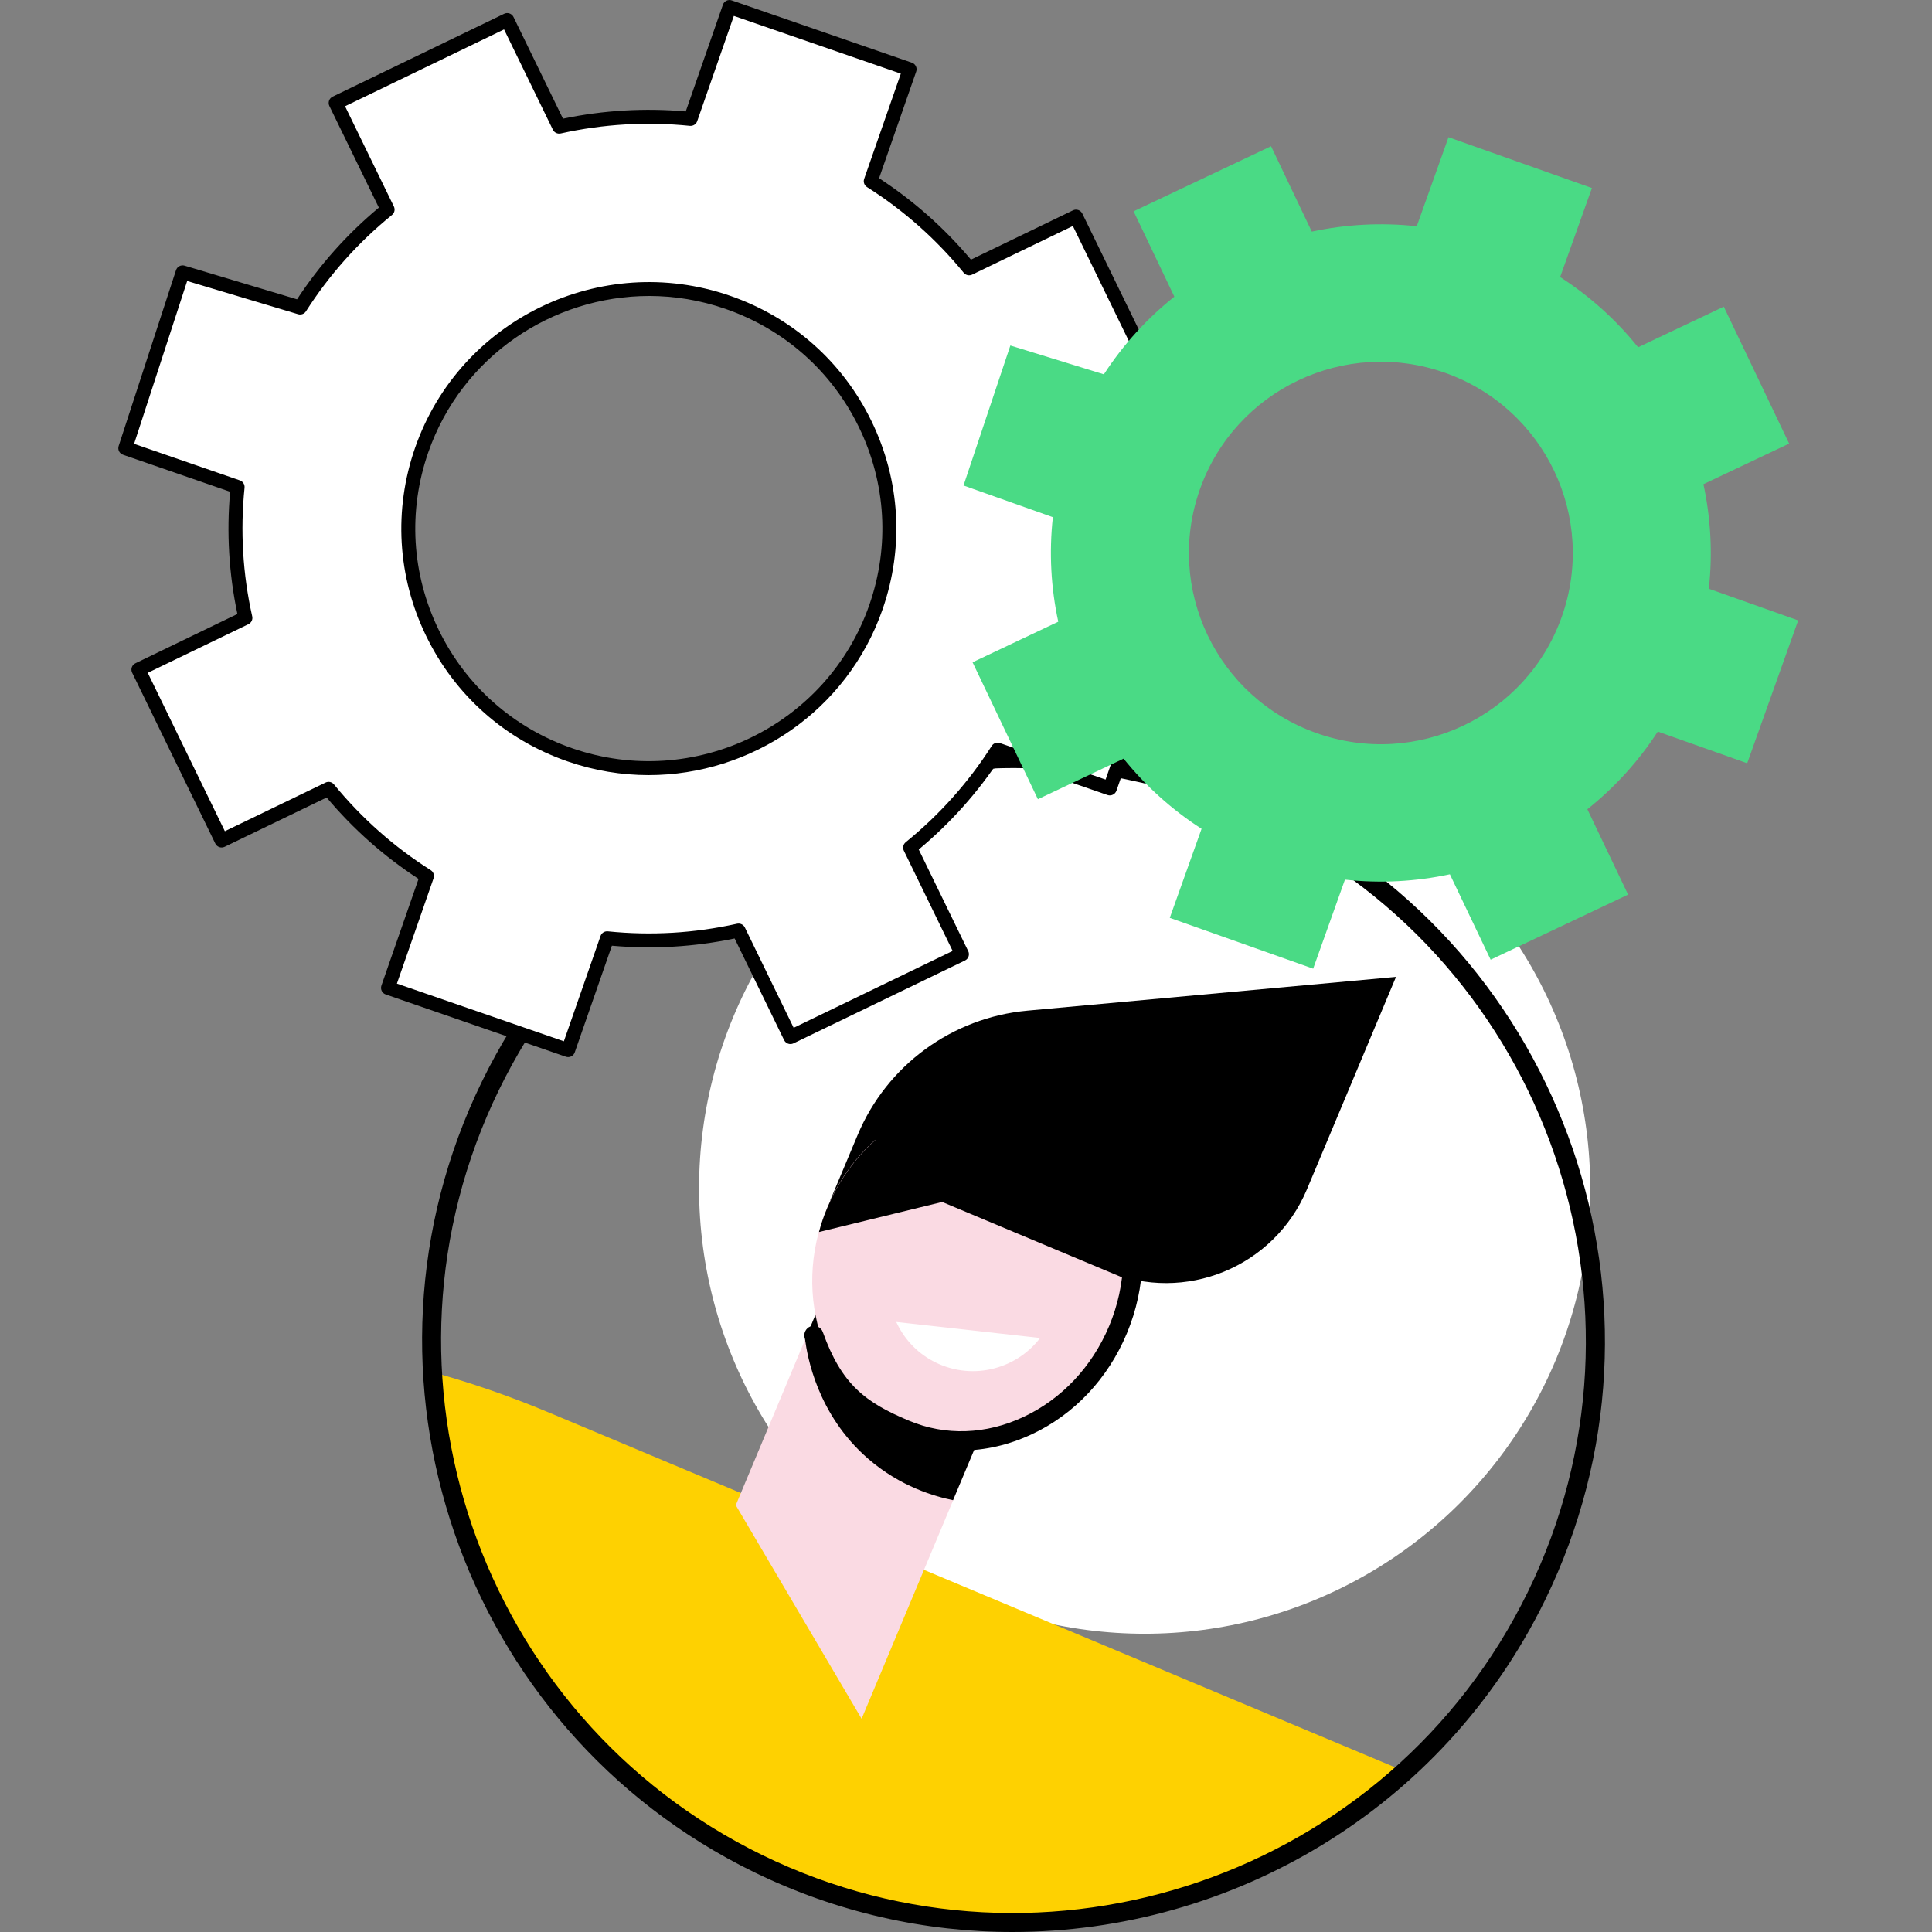 <svg width="98" height="98" viewBox="0 0 98 98" fill="none" xmlns="http://www.w3.org/2000/svg">
<rect x="0" y="0" width="98" height="98" fill="#808080" stroke="none"/>
<circle cx="58.062" cy="60.268" r="22.602" fill="white"/>
<path d="M70.869 89.691C62.151 97.365 49.327 99.497 38.23 94.083C28.376 89.272 22.38 79.726 21.637 69.52C23.744 70.085 25.819 70.802 27.849 71.653L37.582 75.734L46.872 79.631L70.869 89.691Z" fill="#FED101"/>
<path d="M70.812 49.552L66.294 60.329C64.638 64.277 60.101 66.137 56.148 64.48L52.925 63.128L42.113 60.888L43.502 57.575C44.981 54.039 48.293 51.615 52.106 51.266L70.812 49.552Z" fill="black"/>
<path d="M37.322 76.35L43.705 87.184L51.605 68.32L42.316 64.423L37.322 76.35Z" fill="#FADAE3"/>
<path d="M40.838 67.946L42.316 64.423L51.605 68.32L48.344 76.096C47.436 75.912 45.679 75.423 44.023 73.982C41.44 71.735 40.946 68.765 40.838 67.946Z" fill="black"/>
<path d="M56.702 67.447C58.589 62.943 56.817 57.908 52.744 56.201C48.672 54.494 43.841 56.761 41.955 61.265C40.068 65.768 41.84 70.803 45.912 72.51C49.984 74.217 54.815 71.95 56.702 67.447Z" fill="#FADAE3"/>
<path d="M48.756 73.576C47.722 73.576 46.7 73.373 45.729 72.966C43.312 71.951 41.891 70.891 40.825 67.901C40.736 67.648 40.869 67.368 41.117 67.279C41.37 67.191 41.65 67.317 41.738 67.571C42.69 70.237 43.908 71.145 46.11 72.065C47.95 72.84 50.019 72.77 51.929 71.868C53.858 70.961 55.393 69.33 56.262 67.26C58.039 63.014 56.383 58.254 52.563 56.654C50.114 55.626 47.316 56.096 45.07 57.898C44.86 58.063 44.556 58.032 44.384 57.822C44.213 57.613 44.251 57.308 44.46 57.143C46.948 55.144 50.196 54.617 52.937 55.766C57.252 57.575 59.143 62.9 57.157 67.641C56.199 69.933 54.486 71.748 52.341 72.751C51.173 73.296 49.962 73.576 48.756 73.576Z" fill="black"/>
<path d="M52.747 56.21C48.674 54.503 43.845 56.769 41.961 61.269C41.789 61.675 41.65 62.081 41.542 62.494L47.792 60.97L57.379 64.988C57.88 61.25 56.091 57.613 52.747 56.21Z" fill="black"/>
<path d="M45.463 67.057C45.837 67.87 46.459 68.574 47.303 69.031C49.188 70.053 51.491 69.52 52.76 67.87L45.463 67.057Z" fill="white"/>
<path d="M51.357 98C46.946 98 42.472 97.022 38.25 94.965C23.383 87.709 17.192 69.72 24.449 54.854C27.964 47.654 34.073 42.253 41.652 39.647C49.231 37.041 57.365 37.54 64.571 41.054C79.439 48.31 85.629 66.3 78.372 81.165C73.173 91.804 62.476 98 51.357 98ZM51.433 38.959C48.252 38.959 45.059 39.489 41.961 40.556C34.628 43.08 28.715 48.304 25.314 55.276C18.29 69.663 24.285 87.078 38.673 94.101C53.061 101.117 70.478 95.129 77.502 80.743L77.937 80.957L77.502 80.743C84.525 66.356 78.53 48.941 64.142 41.919C60.116 39.956 55.787 38.959 51.433 38.959Z" fill="black"/>
<path d="M56.298 39.993L59.468 30.889L53.774 28.92C54.005 26.666 53.861 24.427 53.379 22.278L58.805 19.656L54.585 10.986L49.159 13.608C47.763 11.9 46.089 10.402 44.169 9.187L46.145 3.513L37.009 0.354L35.033 6.028C32.77 5.797 30.523 5.941 28.366 6.421L25.734 1.015L17.032 5.22L19.664 10.625C17.951 12.016 16.444 13.684 15.226 15.596L9.268 13.812L6.36 22.731L12.054 24.7C11.823 26.953 11.967 29.192 12.449 31.342L7.023 33.964L11.243 42.633L16.669 40.011C18.065 41.719 19.739 43.218 21.659 44.433L19.683 50.107L28.819 53.265L30.795 47.591C33.058 47.822 35.305 47.679 37.462 47.199L40.094 52.604L48.796 48.4L46.164 42.994C47.877 41.604 49.384 39.936 50.602 38.024L56.297 39.993L56.298 39.993ZM28.917 38.291C22.553 36.093 19.184 29.171 21.392 22.83C23.599 16.49 30.547 13.134 36.911 15.333C43.275 17.531 46.644 24.453 44.436 30.794C42.229 37.134 35.281 40.49 28.917 38.291Z" fill="white"/>
<path d="M28.819 53.621C28.781 53.621 28.743 53.614 28.703 53.602L19.566 50.443C19.477 50.413 19.405 50.348 19.363 50.263C19.322 50.179 19.317 50.081 19.347 49.994L21.231 44.583C19.481 43.443 17.915 42.056 16.57 40.453L11.395 42.954C11.219 43.038 11.008 42.965 10.922 42.79L6.702 34.12C6.66 34.035 6.656 33.938 6.686 33.849C6.716 33.76 6.782 33.688 6.866 33.646L12.042 31.145C11.612 29.103 11.488 27.019 11.673 24.944L6.24 23.067C6.058 23.004 5.959 22.808 6.019 22.624L8.928 13.705C8.987 13.522 9.181 13.421 9.365 13.476L15.068 15.183C16.212 13.437 17.608 11.872 19.218 10.531L16.708 5.376C16.667 5.291 16.662 5.194 16.692 5.105C16.723 5.016 16.788 4.944 16.873 4.902L25.575 0.698C25.75 0.614 25.961 0.687 26.047 0.862L28.557 6.019C30.609 5.592 32.702 5.469 34.784 5.652L36.669 0.24C36.732 0.055 36.934 -0.043 37.119 0.021L46.256 3.18C46.345 3.21 46.417 3.275 46.458 3.36C46.5 3.444 46.505 3.541 46.474 3.629L44.591 9.04C46.341 10.18 47.905 11.567 49.251 13.17L54.427 10.669C54.603 10.584 54.813 10.658 54.9 10.833L59.12 19.503C59.161 19.587 59.166 19.685 59.136 19.774C59.105 19.863 59.04 19.935 58.955 19.977L53.78 22.477C54.209 24.522 54.334 26.604 54.149 28.679L59.582 30.555C59.671 30.586 59.743 30.651 59.785 30.735C59.826 30.82 59.831 30.917 59.801 31.005L56.631 40.109C56.567 40.292 56.366 40.39 56.18 40.328L50.748 38.449C49.605 40.192 48.211 41.752 46.603 43.092L49.113 48.247C49.155 48.331 49.16 48.429 49.129 48.518C49.099 48.607 49.034 48.679 48.949 48.721L40.247 52.925C40.071 53.009 39.861 52.936 39.774 52.76L37.264 47.604C35.213 48.033 33.121 48.156 31.038 47.971L29.153 53.383C29.102 53.53 28.965 53.621 28.819 53.621ZM20.133 49.892L28.602 52.819L30.462 47.478C30.516 47.323 30.669 47.226 30.832 47.242C33.024 47.467 35.229 47.336 37.386 46.856C37.545 46.821 37.71 46.899 37.782 47.045L40.258 52.134L48.323 48.237L45.847 43.151C45.775 43.002 45.815 42.825 45.942 42.722C47.657 41.331 49.124 39.687 50.305 37.836C50.393 37.697 50.565 37.638 50.72 37.692L56.081 39.544L59.018 31.109L53.657 29.256C53.502 29.202 53.405 29.049 53.421 28.886C53.644 26.703 53.515 24.507 53.032 22.359C52.997 22.2 53.076 22.036 53.224 21.964L58.331 19.497L54.421 11.463L49.312 13.93C49.165 14.002 48.988 13.962 48.884 13.836C47.489 12.129 45.838 10.666 43.98 9.49C43.841 9.402 43.78 9.23 43.834 9.075L45.694 3.735L37.224 0.807L35.365 6.148C35.31 6.303 35.159 6.398 34.994 6.384C32.802 6.161 30.598 6.29 28.441 6.77C28.28 6.804 28.117 6.727 28.045 6.581L25.568 1.492L17.503 5.389L19.98 10.475C20.052 10.624 20.012 10.801 19.884 10.904C18.169 12.295 16.703 13.939 15.521 15.79C15.437 15.925 15.272 15.983 15.12 15.939L9.494 14.254L6.802 22.514L12.169 24.368C12.324 24.422 12.421 24.576 12.405 24.738C12.182 26.921 12.312 29.119 12.794 31.267C12.829 31.426 12.751 31.59 12.602 31.662L7.495 34.129L11.406 42.163L16.514 39.696C16.663 39.624 16.838 39.664 16.942 39.791C18.338 41.498 19.987 42.96 21.847 44.138C21.986 44.226 22.047 44.398 21.992 44.553L20.133 49.893L20.133 49.892ZM32.902 39.317C31.54 39.317 30.156 39.095 28.799 38.625C25.627 37.528 23.076 35.267 21.615 32.256C20.157 29.254 19.959 25.865 21.055 22.714C23.323 16.2 30.486 12.741 37.024 15C40.196 16.096 42.748 18.358 44.209 21.368C45.666 24.371 45.865 27.759 44.768 30.91C42.971 36.072 38.099 39.316 32.902 39.317ZM32.921 15.014C28.017 15.015 23.421 18.075 21.724 22.945C20.69 25.918 20.877 29.115 22.252 31.947C23.631 34.788 26.039 36.922 29.031 37.957C35.2 40.09 41.96 36.824 44.099 30.678C45.133 27.705 44.947 24.508 43.572 21.676C42.192 18.834 39.785 16.701 36.793 15.666C35.512 15.223 34.205 15.013 32.921 15.013L32.921 15.014Z" fill="black"/>
<path d="M88.626 38.715L91.212 31.47L86.68 29.863C86.878 28.066 86.776 26.278 86.406 24.561L90.753 22.502L87.438 15.556L83.092 17.615C81.989 16.243 80.661 15.035 79.137 14.054L80.749 9.538L73.475 6.96L71.864 11.476C70.061 11.278 68.265 11.38 66.54 11.748L64.474 7.417L57.501 10.718L59.568 15.049C58.191 16.146 56.98 17.47 55.994 18.988L51.25 17.526L48.874 24.627L53.406 26.234C53.208 28.03 53.309 29.819 53.68 31.536L49.333 33.595L52.647 40.54L56.994 38.482C58.097 39.853 59.424 41.06 60.949 42.042L59.337 46.558L66.61 49.136L68.222 44.62C70.025 44.818 71.82 44.717 73.545 44.349L75.612 48.68L82.584 45.379L80.518 41.048C81.895 39.95 83.106 38.626 84.091 37.109L88.624 38.715L88.626 38.715ZM66.783 37.187C61.717 35.392 59.072 29.846 60.872 24.8C62.674 19.753 68.239 17.119 73.305 18.913C78.37 20.708 81.016 26.254 79.215 31.3C77.413 36.347 71.848 38.982 66.783 37.187Z" fill="#4ADA85"/>
</svg>
